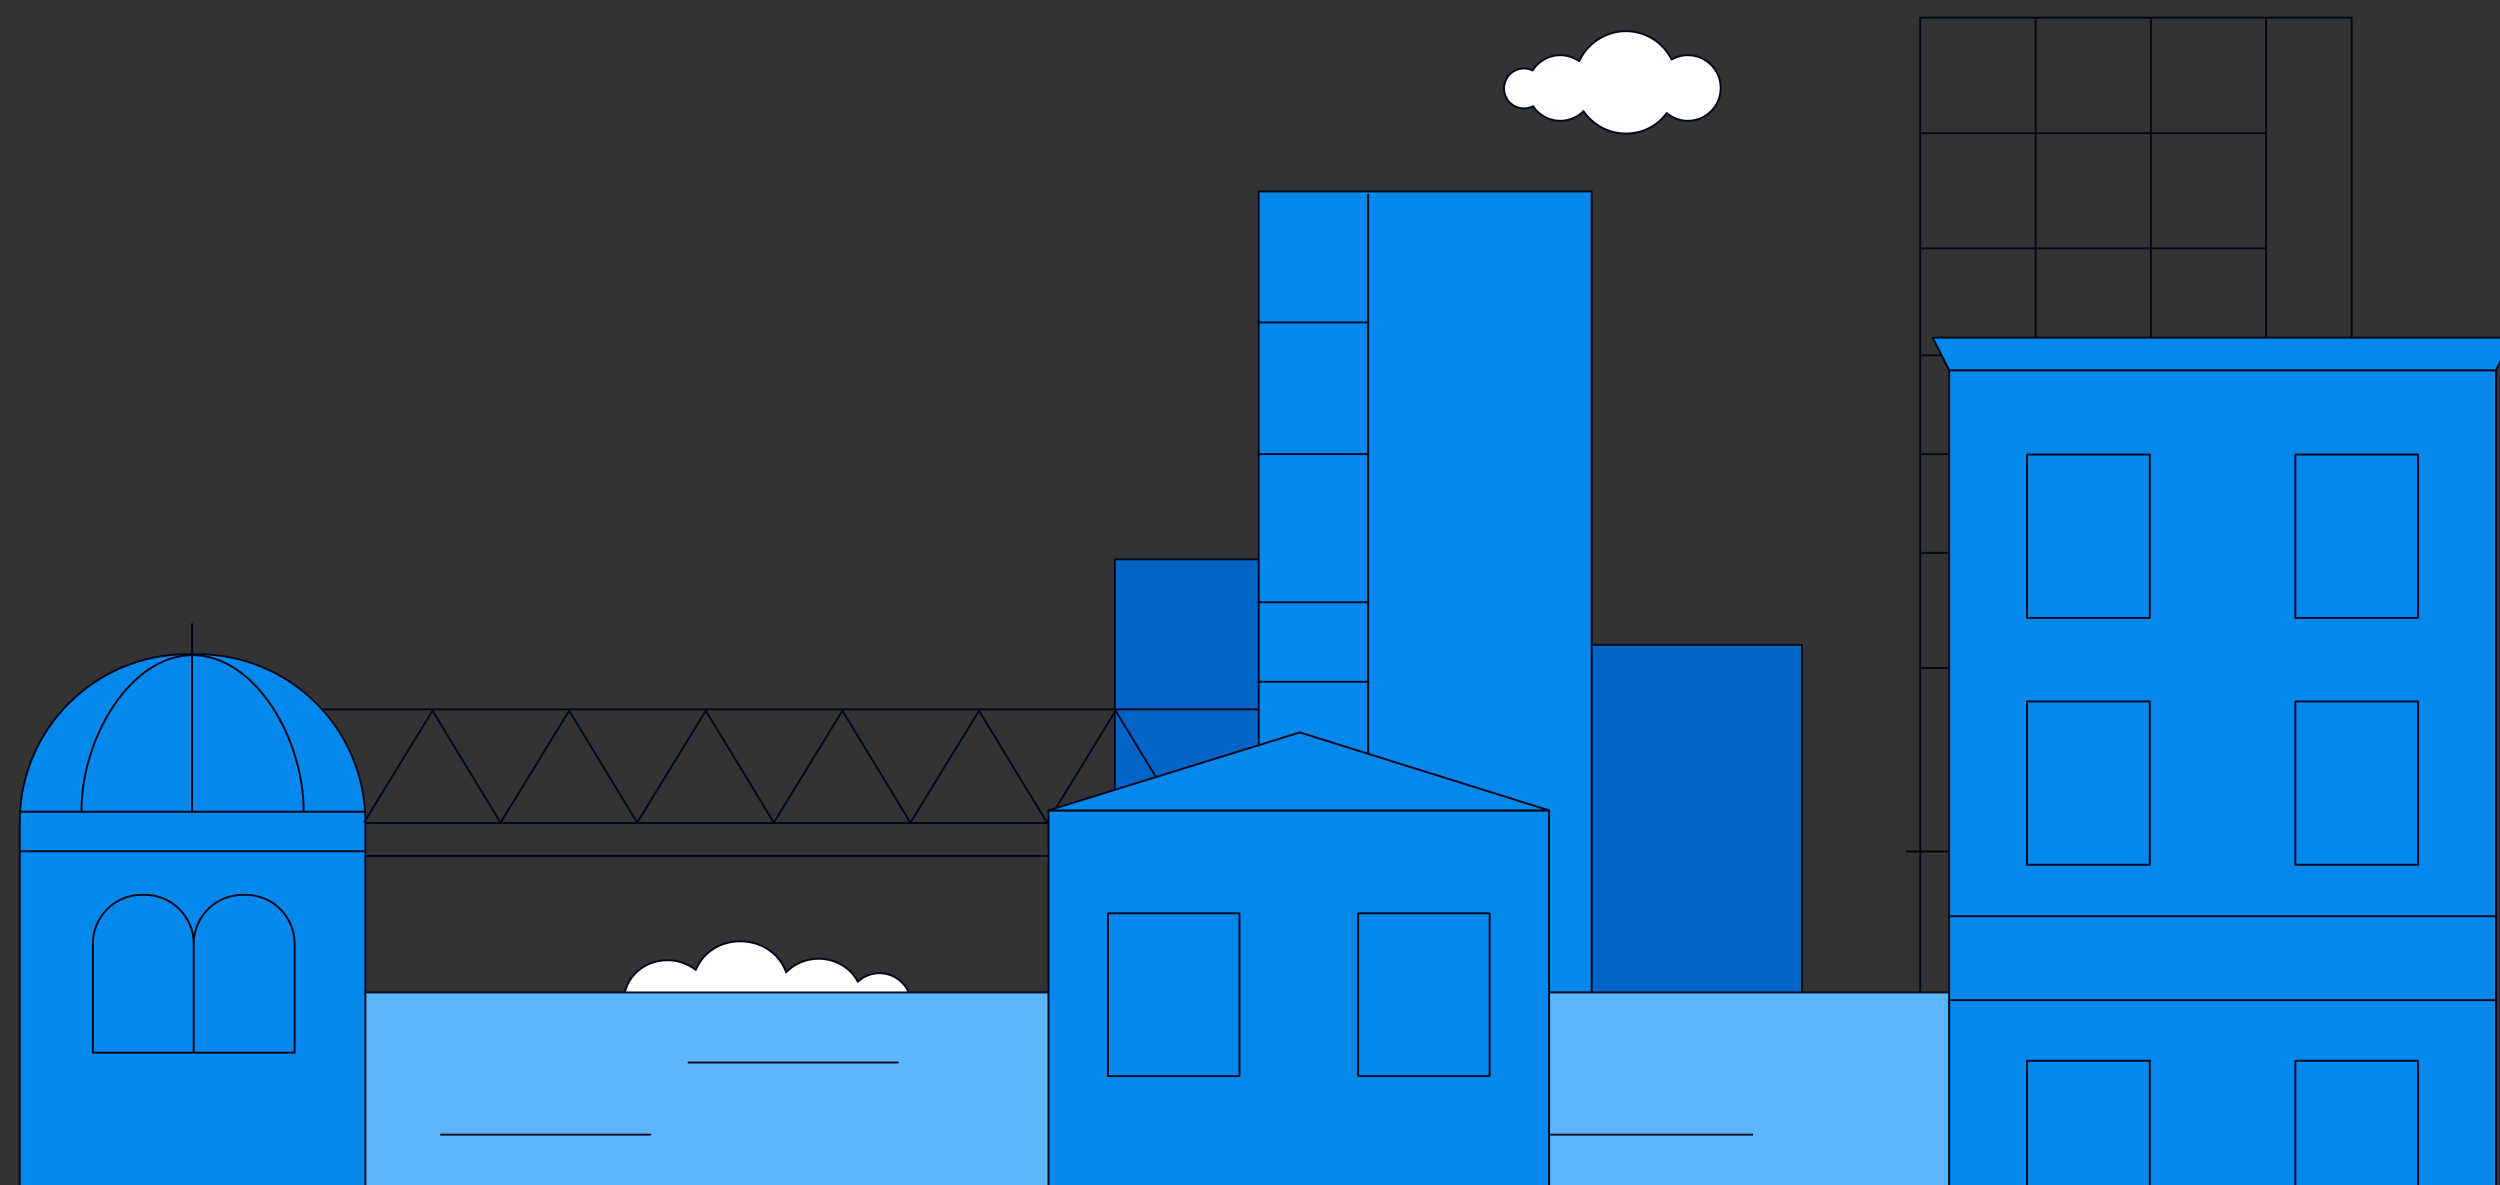 <svg xmlns="http://www.w3.org/2000/svg" width="1601" height="759" fill="none"><rect width="100%" height="100%" fill="#333333" stroke="none"/><g clip-path="url(#a)"><path d="M1506.01 11.284h-276.3v665.331h276.3V11.284Zm-275.52 73.99h220.58m-220.58 73.786h220.58m-220.58 68.514h220.58m-220.58 63.243h26.62m-26.62 63.242h26.62m-26.62 73.775h57.27m15.88-415.549v244.796m73.79-244.796v244.796m73.78-244.796v244.796" stroke="#00081C" stroke-width="1.25" stroke-linejoin="round"/><path d="M970.055 358.219H713.936v424.326h256.119V358.219Z" fill="#0364C7" stroke="#00081C" stroke-width="1.25" stroke-linejoin="round"/><path d="M1154 413H824v371h330V413Z" fill="#0364C7" stroke="#00081C" stroke-width="1.25" stroke-linejoin="round"/><path d="M203.064 454.278H805.89" stroke="#00081C" stroke-width="1.25" stroke-linejoin="round"/><path d="m582.764 526.348-43.292-71.212-43.638 71.212m174.422 0-43.291-71.212-43.649 71.212m174.43 0-43.301-71.212-43.638 71.212m-175.534 0-43.291-71.212-43.638 71.212" stroke="#00081C" stroke-width="1.25" stroke-linecap="round" stroke-linejoin="round"/><path d="M208.818 548.15h534.564m-534.564-21.077h534.564" stroke="#00081C" stroke-width="1.25" stroke-linejoin="round"/><path d="M1019.29 122.599H806.055v513.15h213.235v-513.15Z" fill="#0488EC" stroke="#00081C" stroke-width="1.25" stroke-linejoin="round"/><path d="M583.684 643.841c0-11.381-9.165-20.617-20.476-20.617-5.353 0-10.207 2.084-13.854 5.466-4.455-8.695-14.029-14.712-25.125-14.712-8.286 0-15.724 3.361-20.813 8.684-3.872-11.504-15.479-19.851-29.201-19.851-13.722 0-24.297 7.632-28.629 18.349-4.874-3.893-11.209-6.253-18.156-6.253-15.347 0-27.782 11.494-27.782 25.675l184.036 3.259Z" fill="#fff" stroke="#00081C" stroke-width="1.25" stroke-linecap="round" stroke-linejoin="round"/><path d="M1273.92 635.545H203.74v151.413h1070.18V635.545Z" fill="#5FB5FB" stroke="#00081C" stroke-width="1.25" stroke-linejoin="round"/><path d="M1598.43 237.088h-350.22v533.728h350.22V237.088Z" fill="#0488EC" stroke="#00081C" stroke-width="1.25" stroke-linejoin="round"/><path d="M805.891 206.479h69.825m-69.355 84.319h69.826m-70.296 94.864h69.825m.472-260.928v382.682" stroke="#00081C" stroke-width="1.25" stroke-linecap="round" stroke-linejoin="round"/><path d="M992.032 518.981H671.451v269.51h320.581v-269.51ZM119.917 418.969h6.794c59.21 0 107.283 48.07 107.283 107.277v262.245H12.644V526.246c0-59.207 48.073-107.277 107.283-107.277h-.01Z" fill="#0488EC" stroke="#00081C" stroke-width="1.25" stroke-linejoin="round"/><path d="M52.176 519.523c0-47.682 31.847-99.982 71.143-99.982 39.286 0 71.144 52.29 71.144 99.982" fill="#0488EC"/><path d="M52.176 519.523c0-47.682 31.847-99.982 71.143-99.982 39.286 0 71.144 52.29 71.144 99.982" stroke="#00081C" stroke-width="1.25" stroke-linejoin="round"/><path d="M793.743 584.88h-84.222v104.263h84.222V584.88Zm160.23 0h-84.222v104.263h84.222V584.88ZM832.385 469.042l-160.934 49.939h320.581l-159.647-49.939Z" fill="#0488EC" stroke="#00081C" stroke-width="1.25" stroke-linejoin="round"/><path d="m320.299 526.348-43.301-71.212-43.639 71.212m174.422 0-43.291-71.212-43.638 71.212" stroke="#00081C" stroke-width="1.25" stroke-linecap="round" stroke-linejoin="round"/><path d="M1608.98 216.236h-371.3l10.53 20.852h350.22l10.55-20.852Z" fill="#0488EC" stroke="#00081C" stroke-width="1.25" stroke-linejoin="round"/><path d="M1221.15 545.29h26.61" stroke="#04050A" stroke-width="1.25" stroke-linecap="round" stroke-linejoin="round"/><path d="M805.891 436.603h69.825M1249.27 586.75h349.16m-349.16 53.761h349.16" stroke="#00081C" stroke-width="1.25" stroke-linecap="round" stroke-linejoin="round"/><path d="M1548.54 291.084h-78.62v104.621h78.62V291.084Zm-171.81 0h-78.63v104.621h78.63V291.084Zm171.81 388.24h-78.62v104.621h78.62V679.324Zm-171.81 0h-78.63v104.621h78.63V679.324Zm171.81-230.134h-78.62v104.62h78.62V449.19Z" fill="#0488EC" stroke="#00081C" stroke-width="1.25" stroke-linecap="round" stroke-linejoin="round"/><path d="M1376.73 449.19h-78.63v104.62h78.63V449.19Z" stroke="#00081C" stroke-width="1.25" stroke-linecap="round" stroke-linejoin="round"/><path d="M12.797 545.136h220.44m-220.44-25.297h220.44m-110.225.593V399.087" stroke="#00081C" stroke-width="1.25" stroke-linejoin="round"/><path d="M90.767 573.049h1.982c17.277 0 31.306 14.028 31.306 31.304v69.74H59.471v-69.74c0-17.276 14.028-31.304 31.306-31.304h-.01Zm64.603 0h1.982c17.278 0 31.306 14.028 31.306 31.304v69.74h-64.584v-69.74c0-17.276 14.029-31.304 31.306-31.304h-.01Z" fill="#0488EC" stroke="#00081C" stroke-width="1.25" stroke-linejoin="round"/><path d="M282.404 726.608h134.012m24.498-46.18h134.011" stroke="#00081C" stroke-width="1.25" stroke-linecap="round" stroke-linejoin="round"/><path d="M992.736 726.608h129.914" stroke="#00081C" stroke-width="1.25" stroke-linejoin="round"/><path d="M1080.94 35.345c-3.81 0-7.36 1.021-10.43 2.789-5.37-10.779-16.49-18.176-29.34-18.176-12.85 0-24.71 7.898-29.86 19.259a20.874 20.874 0 0 0-12.103-3.862c-7.459 0-13.988 3.892-17.717 9.757a12.695 12.695 0 0 0-5.528-1.267c-7.06 0-12.792 5.721-12.792 12.791s5.722 12.792 12.792 12.792c2.084 0 4.046-.51 5.783-1.4 3.77 5.63 10.177 9.328 17.462 9.328 5.813 0 11.063-2.36 14.863-6.17 5.91 8.653 15.84 14.333 27.1 14.333 11.26 0 20.25-5.159 26.23-13.118 3.66 3.086 8.38 4.965 13.54 4.965 11.59 0 20.99-9.4 20.99-20.995 0-11.596-9.4-20.996-20.99-20.996v-.03Z" fill="#fff" stroke="#00081C" stroke-width="1.25" stroke-linecap="round" stroke-linejoin="round"/></g><defs><clipPath id="a"><path fill="#fff" d="M0 0h1601v759H0z"/></clipPath></defs></svg>